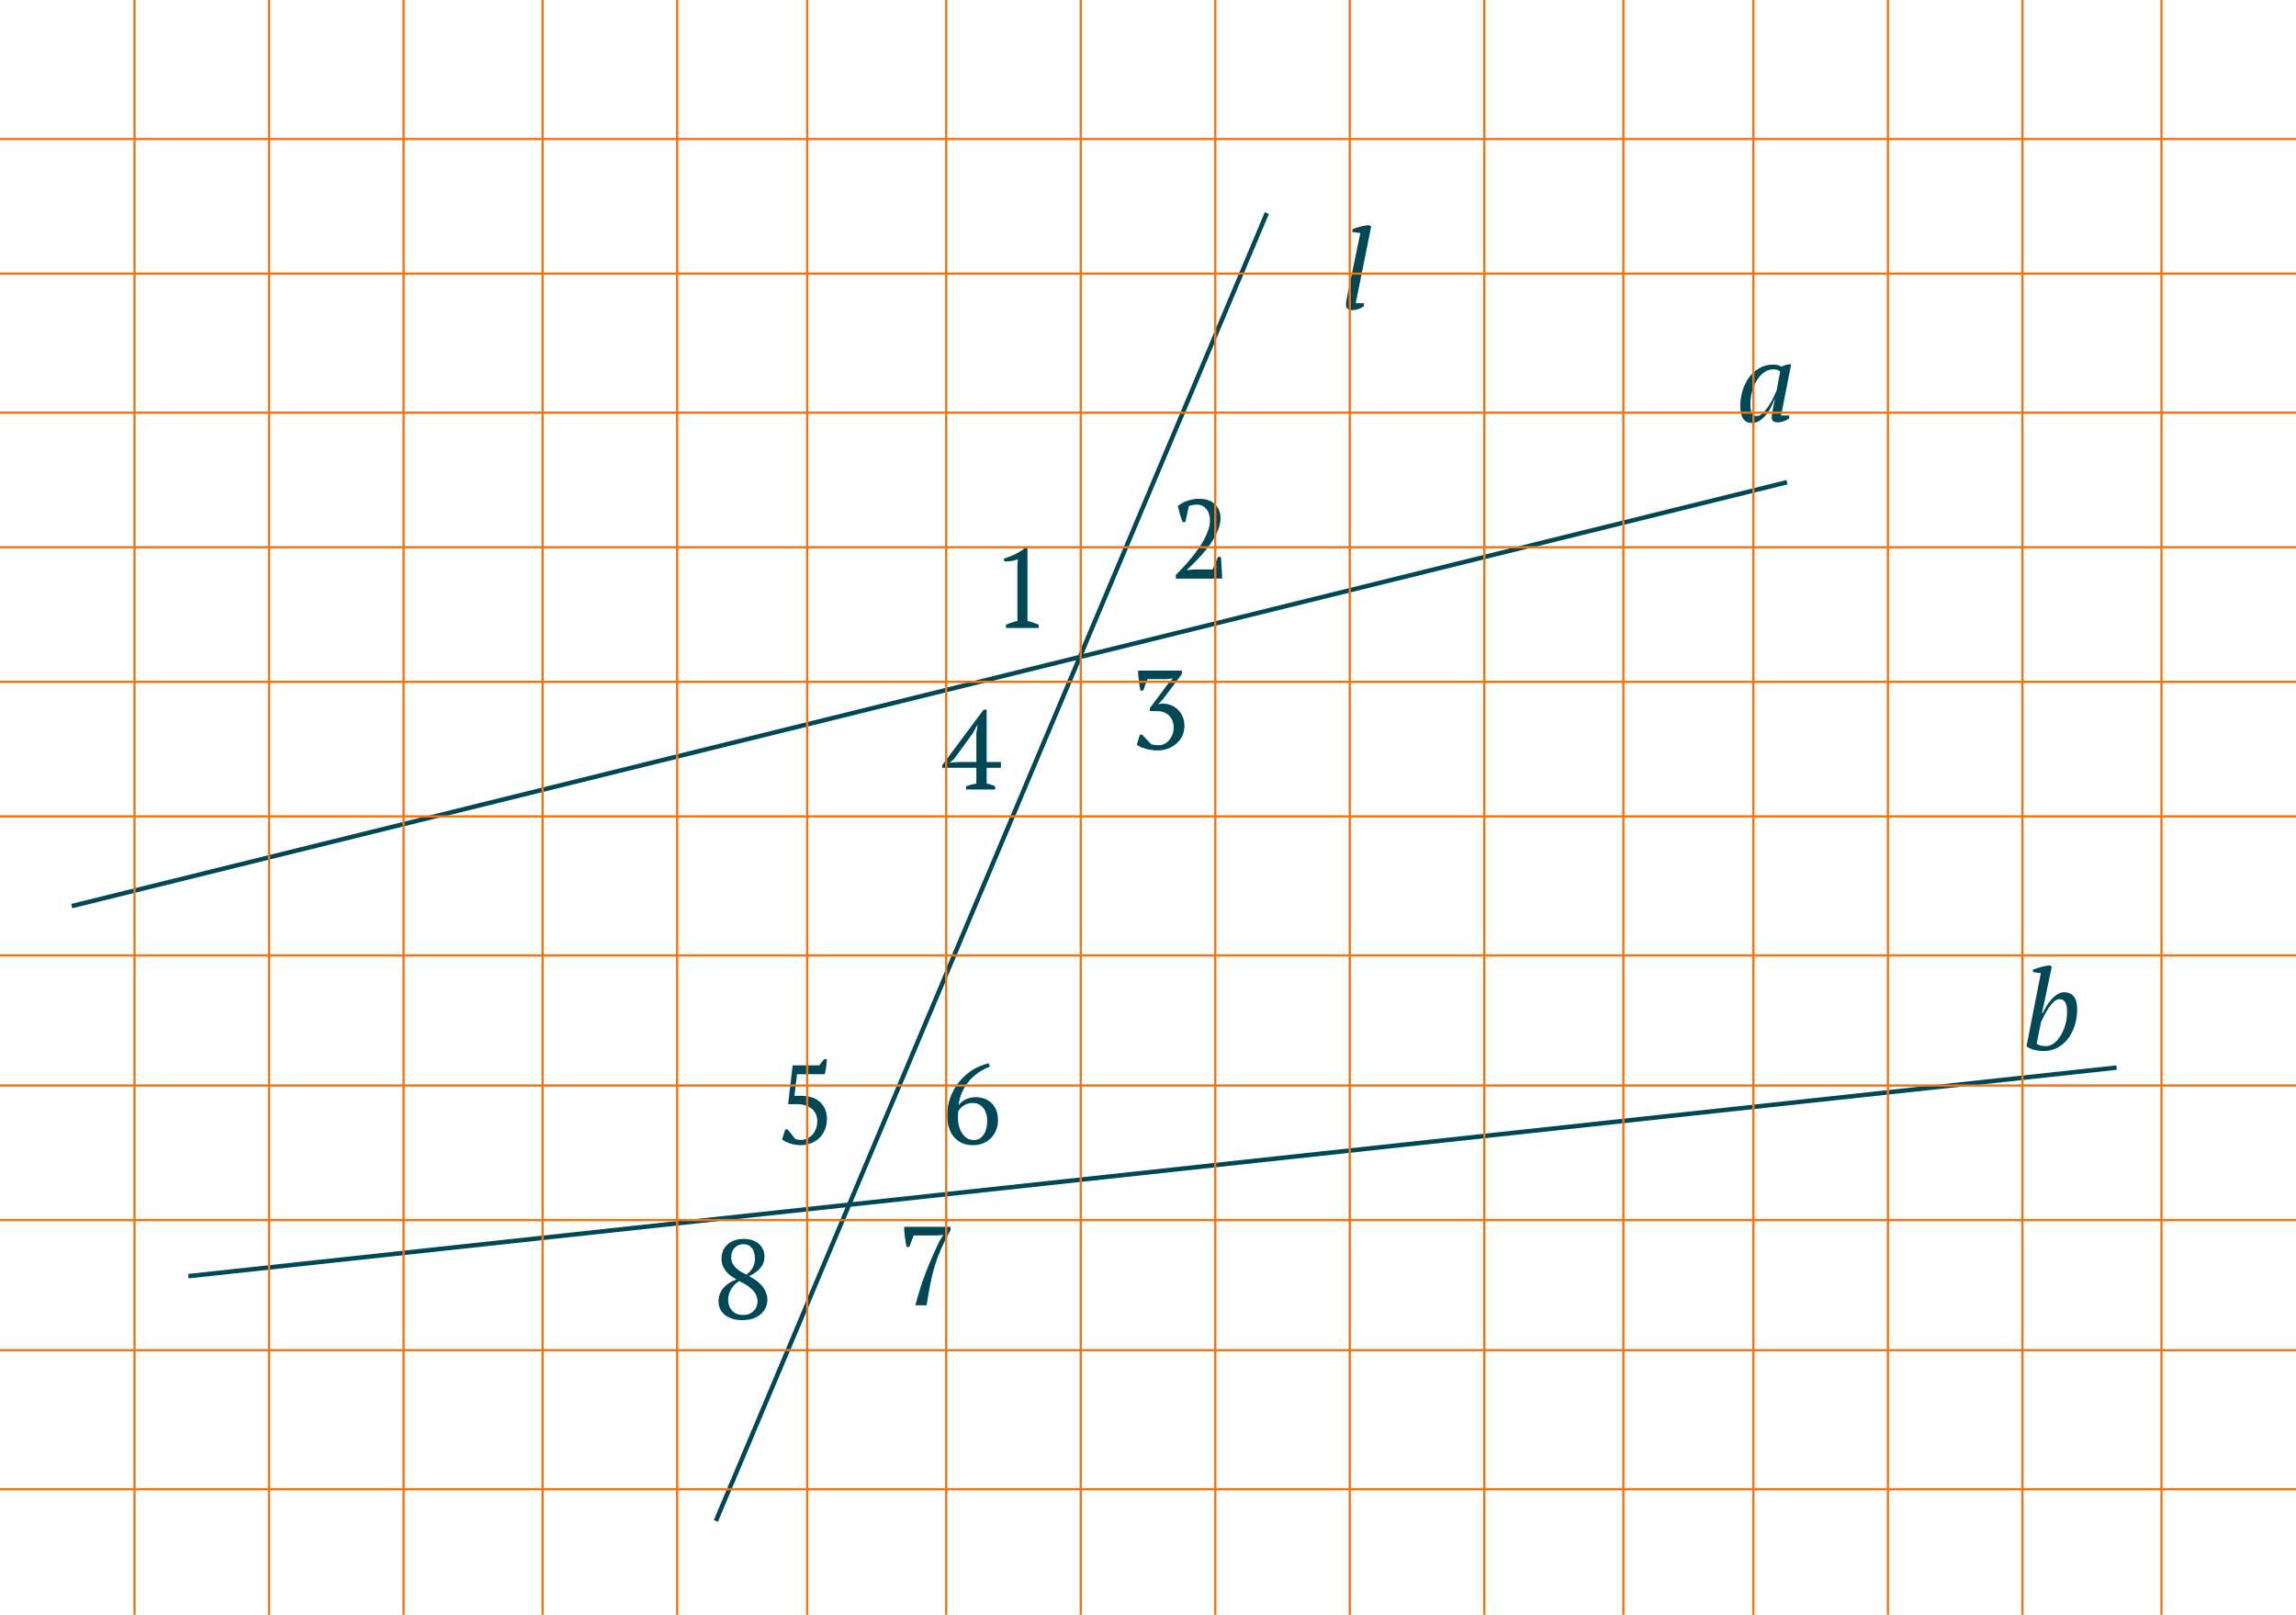 <?xml version="1.0" encoding="UTF-8"?> <svg xmlns="http://www.w3.org/2000/svg" width="512" height="360" viewBox="0 0 512 360" fill="none"> <path d="M303.35 51.95L301.575 51.725V51.1C301.808 51 302.075 50.9 302.375 50.8C302.692 50.7 303.017 50.608 303.35 50.525C303.7 50.425 304.042 50.35 304.375 50.3C304.708 50.233 305.008 50.2 305.275 50.2L305.775 50.475L302.325 67.6H304.15V68.25C303.817 68.517 303.408 68.733 302.925 68.9C302.458 69.067 302 69.15 301.55 69.15C301.067 69.15 300.708 69.042 300.475 68.825C300.258 68.608 300.15 68.358 300.15 68.075C300.15 67.742 300.175 67.417 300.225 67.1C300.275 66.783 300.342 66.433 300.425 66.05L303.35 51.95Z" fill="#004856"></path> <path d="M391.725 92.75C392.175 92.75 392.625 92.542 393.075 92.125C393.525 91.692 393.95 91.175 394.35 90.575C394.75 89.975 395.108 89.35 395.425 88.7C395.742 88.05 395.992 87.508 396.175 87.075L396.975 82.8C396.742 82.633 396.517 82.517 396.3 82.45C396.083 82.383 395.783 82.35 395.4 82.35C394.633 82.35 393.933 82.592 393.3 83.075C392.683 83.542 392.15 84.15 391.7 84.9C391.267 85.65 390.925 86.483 390.675 87.4C390.442 88.317 390.325 89.217 390.325 90.1C390.325 90.95 390.425 91.608 390.625 92.075C390.842 92.525 391.208 92.75 391.725 92.75ZM395.675 89.1C395.458 89.7 395.183 90.308 394.85 90.925C394.533 91.542 394.158 92.1 393.725 92.6C393.308 93.1 392.842 93.508 392.325 93.825C391.808 94.142 391.258 94.3 390.675 94.3C388.942 94.3 388.075 93.042 388.075 90.525C388.075 89.358 388.242 88.225 388.575 87.125C388.908 86.008 389.392 85.017 390.025 84.15C390.658 83.283 391.425 82.592 392.325 82.075C393.242 81.542 394.275 81.275 395.425 81.275C395.842 81.275 396.175 81.317 396.425 81.4C396.675 81.467 396.975 81.575 397.325 81.725C397.992 81.375 398.692 81.2 399.425 81.2L397.175 92.625H399V93.25C398.667 93.517 398.267 93.733 397.8 93.9C397.333 94.067 396.875 94.15 396.425 94.15C395.942 94.15 395.592 94.05 395.375 93.85C395.175 93.633 395.075 93.408 395.075 93.175C395.075 92.875 395.133 92.383 395.25 91.7C395.367 91.017 395.542 90.15 395.775 89.1H395.675Z" fill="#004856"></path> <path d="M455.1 216.95L453.35 216.725V216.15C453.617 216.05 453.908 215.95 454.225 215.85C454.542 215.75 454.858 215.658 455.175 215.575C455.508 215.475 455.833 215.4 456.15 215.35C456.467 215.283 456.758 215.233 457.025 215.2L457.55 215.475L455.35 225.9H455.475C455.775 225.3 456.1 224.717 456.45 224.15C456.817 223.583 457.2 223.083 457.6 222.65C458.017 222.217 458.45 221.867 458.9 221.6C459.35 221.333 459.825 221.2 460.325 221.2C461.208 221.2 461.908 221.508 462.425 222.125C462.942 222.742 463.2 223.7 463.2 225C463.2 226.283 463.017 227.492 462.65 228.625C462.3 229.742 461.8 230.725 461.15 231.575C460.5 232.408 459.717 233.075 458.8 233.575C457.883 234.058 456.867 234.3 455.75 234.3C454.933 234.3 454.167 234.2 453.45 234C452.75 233.783 452.233 233.533 451.9 233.25L455.1 216.95ZM459.275 222.75C458.842 222.75 458.417 222.942 458 223.325C457.583 223.708 457.192 224.175 456.825 224.725C456.475 225.258 456.15 225.825 455.85 226.425C455.567 227.008 455.325 227.5 455.125 227.9L454.175 232.7C454.425 232.867 454.733 233 455.1 233.1C455.483 233.183 455.858 233.225 456.225 233.225C456.875 233.225 457.483 233 458.05 232.55C458.633 232.1 459.142 231.508 459.575 230.775C460.008 230.042 460.35 229.217 460.6 228.3C460.85 227.367 460.967 226.425 460.95 225.475C460.967 224.675 460.842 224.025 460.575 223.525C460.308 223.008 459.875 222.75 459.275 222.75Z" fill="#004856"></path> <path d="M222.55 249.725C222.55 250.492 222.417 251.217 222.15 251.9C221.883 252.567 221.508 253.158 221.025 253.675C220.542 254.175 219.958 254.575 219.275 254.875C218.592 255.158 217.833 255.3 217 255.3C216.067 255.3 215.242 255.142 214.525 254.825C213.808 254.492 213.2 254.033 212.7 253.45C212.217 252.867 211.85 252.175 211.6 251.375C211.35 250.575 211.225 249.7 211.225 248.75C211.225 247.183 211.483 245.75 212 244.45C212.517 243.133 213.2 241.975 214.05 240.975C214.917 239.958 215.9 239.117 217 238.45C218.117 237.783 219.275 237.317 220.475 237.05L220.75 237.8C219.867 238.117 219.025 238.55 218.225 239.1C217.442 239.633 216.733 240.267 216.1 241C215.483 241.733 214.967 242.558 214.55 243.475C214.133 244.375 213.875 245.35 213.775 246.4C214.042 245.95 214.517 245.542 215.2 245.175C215.883 244.792 216.675 244.6 217.575 244.6C218.292 244.6 218.958 244.717 219.575 244.95C220.192 245.183 220.717 245.517 221.15 245.95C221.583 246.383 221.925 246.917 222.175 247.55C222.425 248.183 222.55 248.908 222.55 249.725ZM220.15 249.925C220.15 248.742 219.858 247.775 219.275 247.025C218.708 246.275 217.908 245.9 216.875 245.9C216.092 245.9 215.417 246.1 214.85 246.5C214.3 246.883 213.908 247.317 213.675 247.8C213.642 248.033 213.625 248.308 213.625 248.625C213.625 248.942 213.625 249.192 213.625 249.375C213.625 249.908 213.692 250.458 213.825 251.025C213.975 251.575 214.192 252.083 214.475 252.55C214.775 253.017 215.142 253.4 215.575 253.7C216.025 254 216.542 254.15 217.125 254.15C217.658 254.15 218.117 254.033 218.5 253.8C218.883 253.55 219.192 253.225 219.425 252.825C219.675 252.425 219.858 251.975 219.975 251.475C220.092 250.958 220.15 250.442 220.15 249.925Z" fill="#004856"></path> <path d="M183.775 236.125H184.4C184.383 236.375 184.358 236.658 184.325 236.975C184.308 237.275 184.275 237.583 184.225 237.9C184.175 238.2 184.125 238.492 184.075 238.775C184.025 239.058 183.967 239.292 183.9 239.475H177.75L177.15 244.3H178.775C179.608 244.3 180.367 244.417 181.05 244.65C181.75 244.867 182.342 245.2 182.825 245.65C183.325 246.083 183.708 246.617 183.975 247.25C184.258 247.883 184.4 248.608 184.4 249.425C184.4 250.392 184.233 251.242 183.9 251.975C183.567 252.708 183.125 253.325 182.575 253.825C182.025 254.308 181.4 254.675 180.7 254.925C180 255.175 179.275 255.3 178.525 255.3C178.192 255.3 177.833 255.267 177.45 255.2C177.067 255.15 176.683 255.067 176.3 254.95C175.933 254.833 175.583 254.7 175.25 254.55C174.917 254.383 174.633 254.208 174.4 254.025L175.125 251.775H175.625C175.725 251.892 175.85 252.042 176 252.225C176.15 252.408 176.3 252.6 176.45 252.8C176.617 253 176.775 253.2 176.925 253.4C177.092 253.6 177.242 253.775 177.375 253.925C177.542 253.958 177.692 254 177.825 254.05C177.975 254.1 178.2 254.125 178.5 254.125C179.05 254.125 179.55 254.017 180 253.8C180.467 253.583 180.867 253.292 181.2 252.925C181.533 252.542 181.792 252.1 181.975 251.6C182.158 251.1 182.25 250.558 182.25 249.975C182.25 249.308 182.125 248.733 181.875 248.25C181.625 247.75 181.283 247.35 180.85 247.05C180.417 246.733 179.908 246.5 179.325 246.35C178.758 246.2 178.158 246.133 177.525 246.15L175.75 246.175L176.75 237.5H182.7L183.775 236.125Z" fill="#004856"></path> <path d="M231.625 140H224.325V139.275C224.742 139.092 225.158 138.933 225.575 138.8C226.008 138.65 226.442 138.525 226.875 138.425V126.15L226.975 124.675C226.508 124.858 226.025 124.992 225.525 125.075C225.025 125.142 224.508 125.167 223.975 125.15L223.85 124.55C224.617 124.3 225.408 123.992 226.225 123.625C227.042 123.242 227.8 122.767 228.5 122.2H229.125V138.425C229.542 138.525 229.958 138.65 230.375 138.8C230.792 138.933 231.208 139.092 231.625 139.275V140Z" fill="#004856"></path> <path d="M264.325 116.375H263.7C263.517 115.892 263.325 115.325 263.125 114.675C262.942 114.025 262.783 113.408 262.65 112.825C263.233 112.325 263.933 111.933 264.75 111.65C265.567 111.35 266.45 111.2 267.4 111.2C268.233 111.2 268.95 111.317 269.55 111.55C270.15 111.783 270.642 112.1 271.025 112.5C271.425 112.9 271.717 113.367 271.9 113.9C272.083 114.417 272.175 114.958 272.175 115.525C272.175 116.458 271.958 117.417 271.525 118.4C271.092 119.383 270.55 120.342 269.9 121.275C269.267 122.192 268.575 123.058 267.825 123.875C267.075 124.692 266.383 125.408 265.75 126.025L264.7 127V127.1L266.1 126.95H270.4L271.625 124.15H272.25C272.283 124.517 272.317 124.917 272.35 125.35C272.383 125.783 272.408 126.225 272.425 126.675C272.458 127.108 272.483 127.533 272.5 127.95C272.517 128.35 272.525 128.7 272.525 129H262.2V128.2C262.567 127.817 263.008 127.35 263.525 126.8C264.058 126.25 264.608 125.642 265.175 124.975C265.742 124.308 266.3 123.6 266.85 122.85C267.417 122.1 267.917 121.342 268.35 120.575C268.783 119.792 269.133 119.017 269.4 118.25C269.683 117.483 269.825 116.75 269.825 116.05C269.825 115.567 269.758 115.108 269.625 114.675C269.508 114.242 269.325 113.867 269.075 113.55C268.825 113.217 268.517 112.958 268.15 112.775C267.8 112.592 267.392 112.5 266.925 112.5C266.575 112.5 266.267 112.525 266 112.575C265.733 112.625 265.442 112.7 265.125 112.8L264.325 116.375Z" fill="#004856"></path> <path d="M258.4 166.125C258.867 166.125 259.3 166.025 259.7 165.825C260.1 165.608 260.45 165.325 260.75 164.975C261.05 164.608 261.283 164.192 261.45 163.725C261.633 163.258 261.725 162.767 261.725 162.25C261.725 161.633 261.625 161.092 261.425 160.625C261.242 160.158 260.983 159.775 260.65 159.475C260.317 159.158 259.925 158.925 259.475 158.775C259.042 158.608 258.567 158.525 258.05 158.525H256.425V157.85L260.625 152.225L261.475 151.35V151.25L260.125 151.4H255.9L254.925 153.95H254.3C254.233 153.6 254.167 153.225 254.1 152.825C254.05 152.425 254 152.033 253.95 151.65C253.9 151.25 253.858 150.867 253.825 150.5C253.792 150.133 253.775 149.8 253.775 149.5H263.55V150.275L259.375 155.85L258.3 156.95V157L259.15 156.825C259.933 156.858 260.633 157.008 261.25 157.275C261.867 157.542 262.383 157.9 262.8 158.35C263.233 158.783 263.558 159.3 263.775 159.9C264.008 160.483 264.125 161.125 264.125 161.825C264.125 162.658 263.958 163.417 263.625 164.1C263.292 164.767 262.842 165.342 262.275 165.825C261.725 166.292 261.083 166.658 260.35 166.925C259.633 167.175 258.875 167.3 258.075 167.3C257.692 167.3 257.283 167.267 256.85 167.2C256.417 167.15 255.992 167.067 255.575 166.95C255.158 166.833 254.767 166.7 254.4 166.55C254.05 166.4 253.75 166.225 253.5 166.025L254.2 163.775H254.7C254.8 163.892 254.933 164.042 255.1 164.225C255.283 164.408 255.467 164.6 255.65 164.8C255.85 165 256.042 165.2 256.225 165.4C256.408 165.6 256.567 165.775 256.7 165.925C256.867 165.958 257.083 166 257.35 166.05C257.617 166.1 257.967 166.125 258.4 166.125Z" fill="#004856"></path> <path d="M221.925 176H215.425V175.275C216.242 174.992 217.008 174.792 217.725 174.675V171.175H210.1V170.6L219.35 158.2H220.025V169.875H223.2V171.175H220.025V174.675C220.675 174.808 221.308 175.008 221.925 175.275V176ZM217.725 163.45L218 161.65H217.925L216.95 163.45L212.75 169.225L211.75 170.05L213.525 169.875H217.725V163.45Z" fill="#004856"></path> <path d="M160.225 290.075C160.225 289.508 160.325 288.975 160.525 288.475C160.725 287.958 161 287.5 161.35 287.1C161.717 286.683 162.142 286.317 162.625 286C163.125 285.683 163.667 285.425 164.25 285.225C163.783 284.975 163.342 284.7 162.925 284.4C162.525 284.1 162.175 283.758 161.875 283.375C161.575 282.992 161.333 282.575 161.15 282.125C160.983 281.658 160.9 281.142 160.9 280.575C160.9 279.925 161.017 279.333 161.25 278.8C161.483 278.267 161.808 277.808 162.225 277.425C162.658 277.042 163.175 276.742 163.775 276.525C164.392 276.308 165.075 276.2 165.825 276.2C167.292 276.2 168.433 276.575 169.25 277.325C170.067 278.058 170.475 279.008 170.475 280.175C170.475 281.142 170.158 281.992 169.525 282.725C168.892 283.442 168.067 284.033 167.05 284.5C167.633 284.8 168.175 285.133 168.675 285.5C169.175 285.867 169.6 286.267 169.95 286.7C170.317 287.133 170.6 287.608 170.8 288.125C171.017 288.625 171.125 289.167 171.125 289.75C171.125 290.367 171 290.95 170.75 291.5C170.517 292.05 170.158 292.533 169.675 292.95C169.208 293.367 168.625 293.7 167.925 293.95C167.242 294.183 166.45 294.3 165.55 294.3C164.633 294.3 163.842 294.183 163.175 293.95C162.508 293.717 161.95 293.408 161.5 293.025C161.067 292.625 160.742 292.175 160.525 291.675C160.325 291.158 160.225 290.625 160.225 290.075ZM168.925 290.175C168.925 289.608 168.808 289.1 168.575 288.65C168.358 288.183 168.058 287.775 167.675 287.425C167.308 287.058 166.875 286.725 166.375 286.425C165.892 286.125 165.392 285.85 164.875 285.6C164.392 285.883 163.992 286.2 163.675 286.55C163.358 286.9 163.1 287.267 162.9 287.65C162.717 288.017 162.583 288.383 162.5 288.75C162.417 289.117 162.375 289.458 162.375 289.775C162.375 290.175 162.433 290.583 162.55 291C162.683 291.4 162.883 291.758 163.15 292.075C163.417 292.392 163.758 292.65 164.175 292.85C164.608 293.05 165.133 293.15 165.75 293.15C166.267 293.15 166.725 293.067 167.125 292.9C167.525 292.717 167.858 292.483 168.125 292.2C168.392 291.917 168.592 291.6 168.725 291.25C168.858 290.883 168.925 290.525 168.925 290.175ZM163.05 280.25C163.05 280.767 163.142 281.217 163.325 281.6C163.525 281.983 163.783 282.333 164.1 282.65C164.417 282.95 164.775 283.225 165.175 283.475C165.592 283.725 166.017 283.958 166.45 284.175C167.15 283.608 167.642 283.042 167.925 282.475C168.208 281.908 168.35 281.283 168.35 280.6C168.35 279.567 168.117 278.775 167.65 278.225C167.2 277.658 166.575 277.375 165.775 277.375C165.325 277.375 164.933 277.458 164.6 277.625C164.267 277.792 163.983 278.008 163.75 278.275C163.517 278.542 163.342 278.85 163.225 279.2C163.108 279.533 163.05 279.883 163.05 280.25Z" fill="#004856"></path> <path d="M202.775 277.975H202.15C202.083 277.625 202.017 277.25 201.95 276.85C201.883 276.45 201.825 276.05 201.775 275.65C201.725 275.25 201.683 274.867 201.65 274.5C201.633 274.133 201.625 273.8 201.625 273.5H211.975V274.225C211.142 275.708 210.45 277.075 209.9 278.325C209.35 279.575 208.875 280.842 208.475 282.125C208.092 283.392 207.758 284.742 207.475 286.175C207.192 287.592 206.908 289.2 206.625 291H204.125C204.742 288.567 205.508 286.15 206.425 283.75C207.342 281.35 208.4 278.933 209.6 276.5L210.35 275.3L209.05 275.425H203.75L202.775 277.975Z" fill="#004856"></path> <path d="M16 202L398.5 107.5" stroke="#004856"></path> <path d="M42 284.5L472 238" stroke="#004856"></path> <path d="M159.635 339.071L282.5 47.5" stroke="#004856"></path> <path d="M60 0V360" stroke="#F27411" stroke-width="0.5"></path> <path d="M30 0V360" stroke="#F27411" stroke-width="0.5"></path> <path d="M90 0V360" stroke="#F27411" stroke-width="0.5"></path> <path d="M121 0V360" stroke="#F27411" stroke-width="0.5"></path> <path d="M151 0V360" stroke="#F27411" stroke-width="0.5"></path> <path d="M180 0V360" stroke="#F27411" stroke-width="0.5"></path> <path d="M211 0V360" stroke="#F27411" stroke-width="0.5"></path> <path d="M241 0V360" stroke="#F27411" stroke-width="0.5"></path> <path d="M271 0V360" stroke="#F27411" stroke-width="0.5"></path> <path d="M301 0V360" stroke="#F27411" stroke-width="0.5"></path> <path d="M331 0V360" stroke="#F27411" stroke-width="0.5"></path> <path d="M362 0V360" stroke="#F27411" stroke-width="0.5"></path> <path d="M391 0V360" stroke="#F27411" stroke-width="0.5"></path> <path d="M421 0V360" stroke="#F27411" stroke-width="0.5"></path> <path d="M451 0V360" stroke="#F27411" stroke-width="0.5"></path> <path d="M482 0V360" stroke="#F27411" stroke-width="0.5"></path> <path d="M512 31L-1.28746e-05 31" stroke="#F27411" stroke-width="0.5"></path> <path d="M512 61L-1.28746e-05 61" stroke="#F27411" stroke-width="0.5"></path> <path d="M512 92L-1.28746e-05 92" stroke="#F27411" stroke-width="0.5"></path> <path d="M512 122L-1.28746e-05 122" stroke="#F27411" stroke-width="0.5"></path> <path d="M512 152L-1.28746e-05 152" stroke="#F27411" stroke-width="0.5"></path> <path d="M512 182L-1.28746e-05 182" stroke="#F27411" stroke-width="0.5"></path> <path d="M512 213L-1.28746e-05 213" stroke="#F27411" stroke-width="0.5"></path> <path d="M512 242L0 242" stroke="#F27411" stroke-width="0.5"></path> <path d="M512 272L-1.28746e-05 272" stroke="#F27411" stroke-width="0.5"></path> <path d="M512 301L-1.28746e-05 301" stroke="#F27411" stroke-width="0.5"></path> <path d="M512 332L-1.28746e-05 332" stroke="#F27411" stroke-width="0.5"></path> </svg> 
